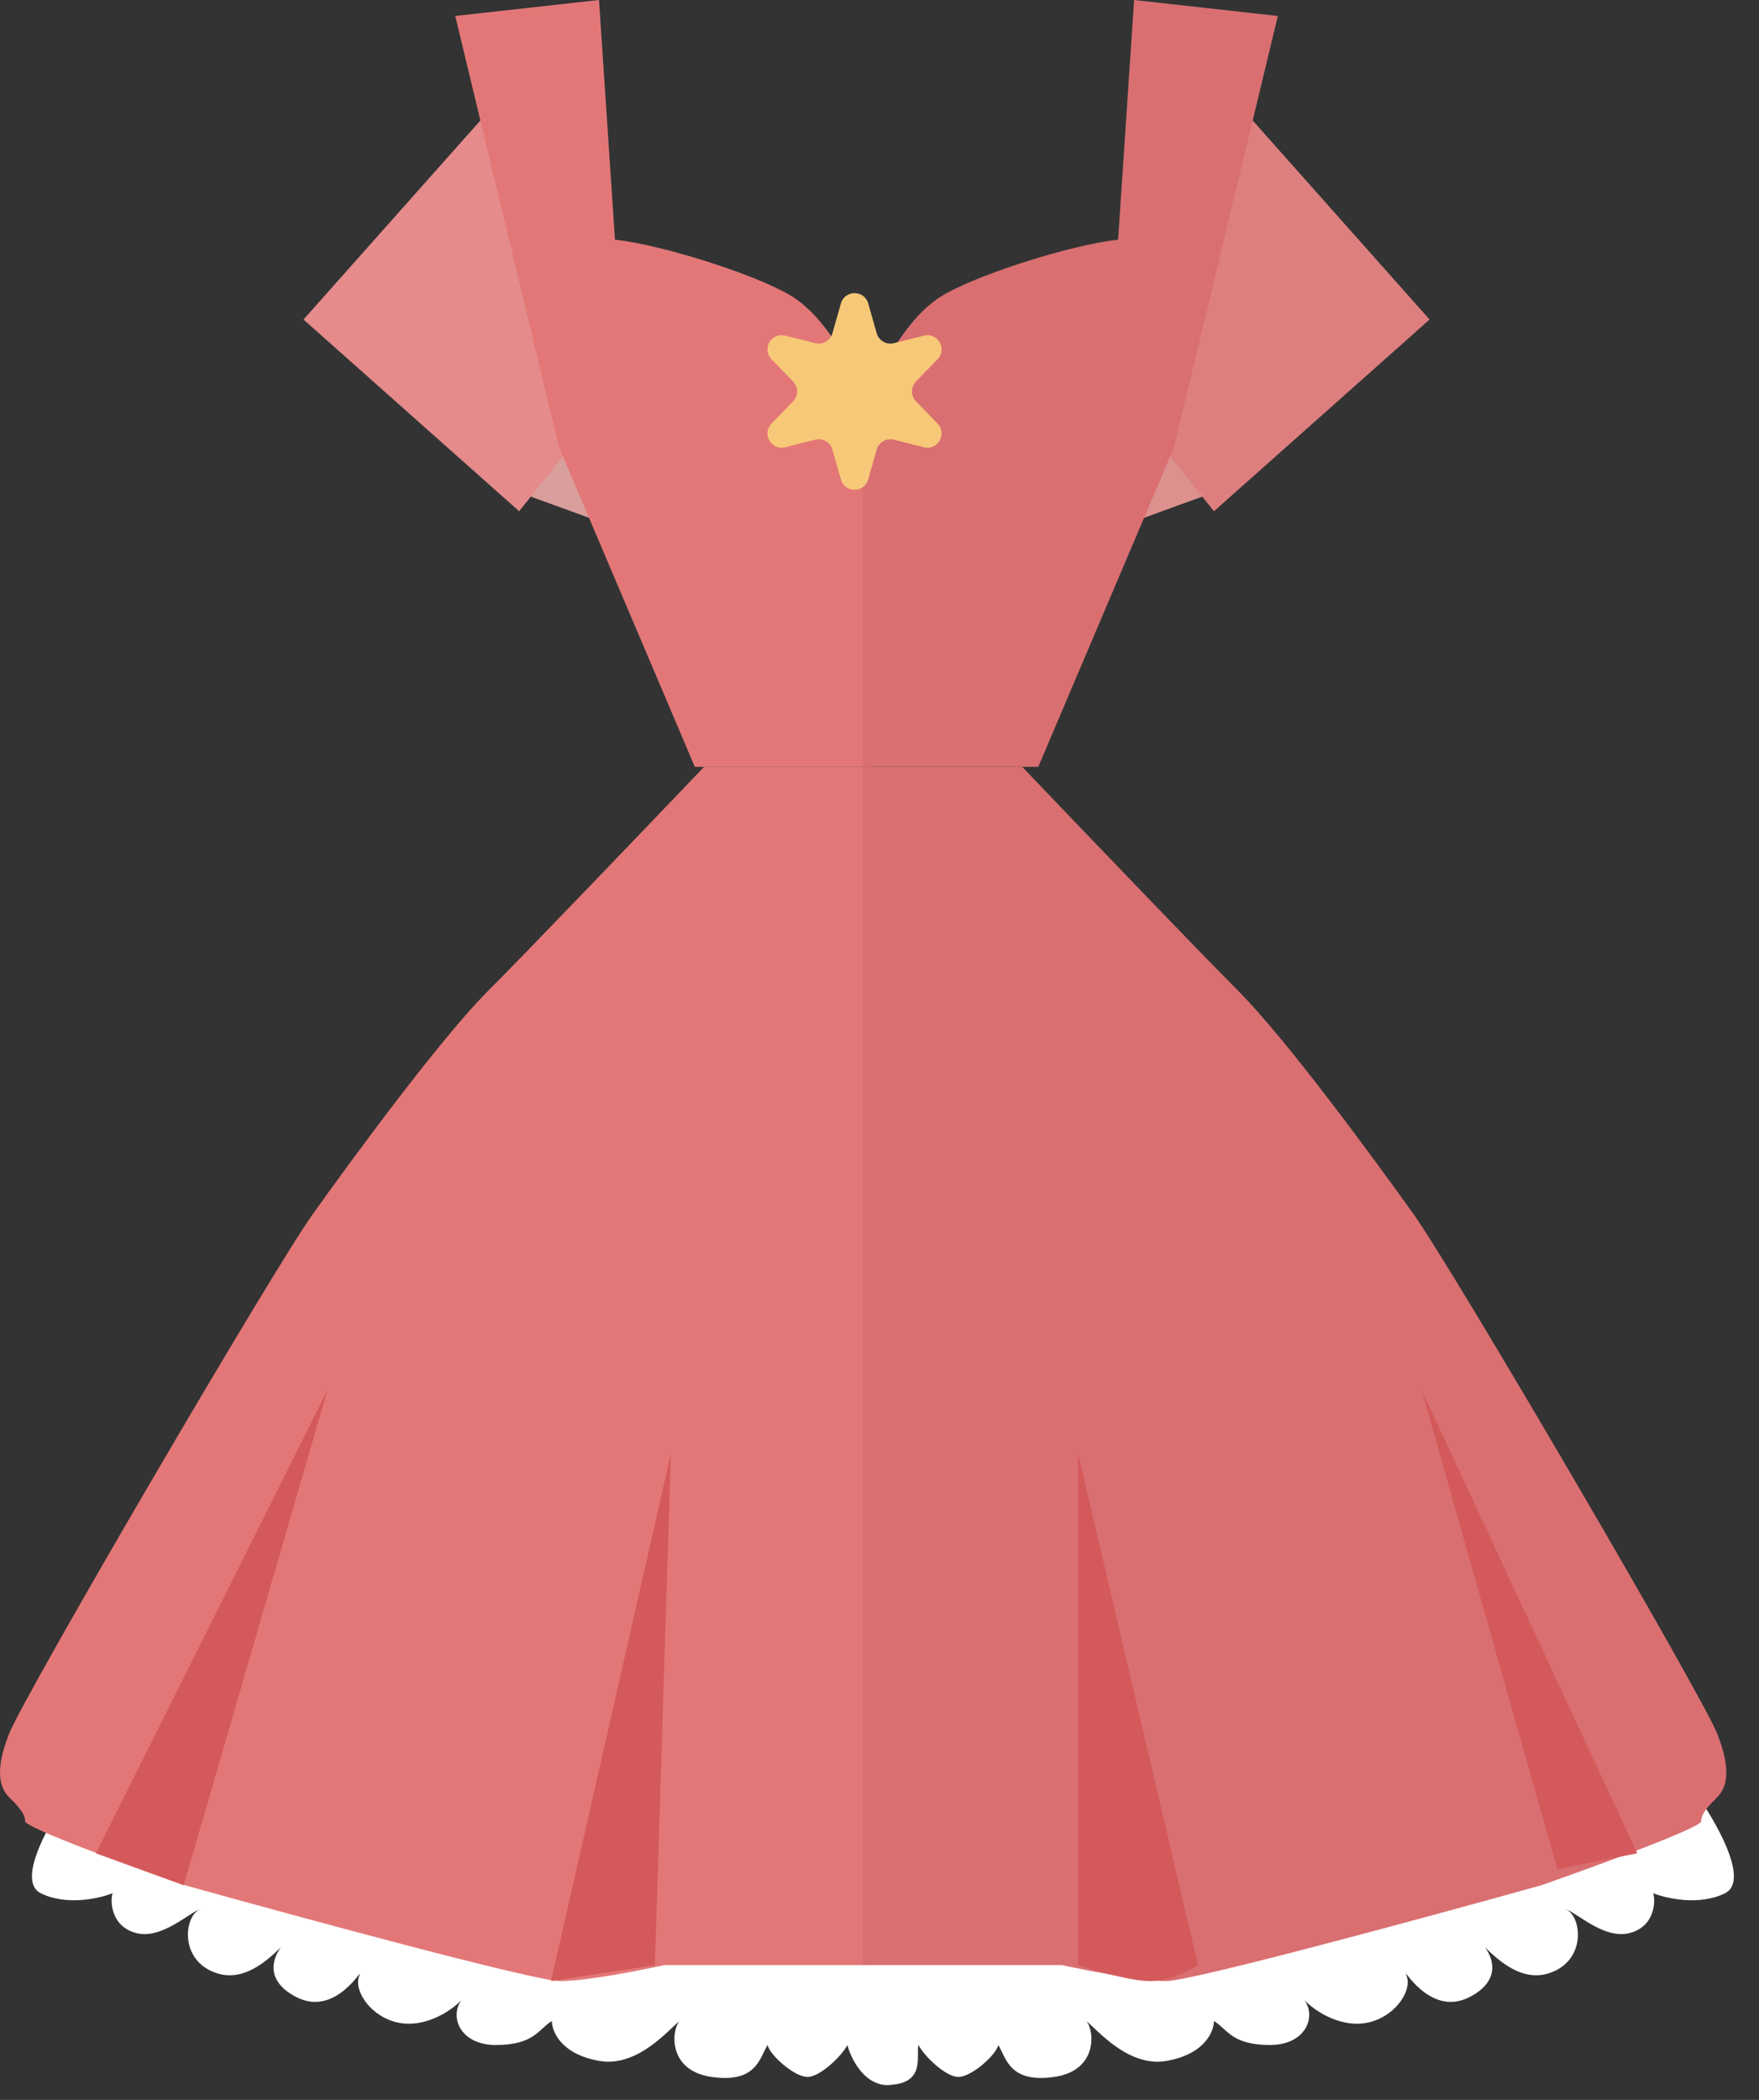 <svg width="62" height="74" viewBox="0 0 62 74" fill="none" xmlns="http://www.w3.org/2000/svg">
    <rect x="0" y="0" width="62" height="74" fill="#333333" stroke="none"/>
    <path d="M1.436 66.716C0.535 66.266 1.811 64.089 2.562 63.057L31.275 68.968C31.275 70.376 32.711 73.472 31.275 73.472C30.402 73.472 29.962 72.44 29.868 72.065C29.68 72.44 28.911 73.191 28.46 73.191C28.01 73.191 27.146 72.44 27.053 72.065C26.771 72.534 26.659 73.416 25.082 73.191C23.506 72.966 23.675 71.502 23.956 71.22C23.581 71.502 22.492 72.853 21.141 72.628C19.79 72.403 19.452 71.596 19.452 71.22C18.983 71.502 18.833 72.065 17.482 72.065C16.212 72.065 15.837 71.07 16.264 70.483C15.879 70.889 14.856 71.565 13.822 71.22C12.977 70.939 12.472 70.104 12.66 69.635C12.848 69.166 11.888 71.117 10.444 70.376C9.444 69.862 9.528 69.138 9.896 68.625C9.362 69.149 8.557 69.841 7.629 69.531C6.278 69.081 6.503 67.467 7.066 67.279C6.691 67.373 5.715 68.349 4.814 68.124C3.913 67.899 3.876 66.998 3.969 66.716C3.5 66.904 2.337 67.167 1.436 66.716Z" fill="white"/>
    <path d="M60.805 66.716C61.706 66.266 60.429 64.089 59.679 63.057L30.965 68.968C30.965 70.376 29.811 73.472 31.247 73.472C32.654 73.472 32.279 72.44 32.373 72.065C32.561 72.44 33.33 73.191 33.78 73.191C34.231 73.191 35.094 72.44 35.188 72.065C35.469 72.534 35.582 73.416 37.158 73.191C38.735 72.966 38.566 71.502 38.285 71.22C38.66 71.502 39.748 72.853 41.099 72.628C42.451 72.403 42.788 71.596 42.788 71.22C43.258 71.502 43.408 72.065 44.759 72.065C46.029 72.065 46.404 71.07 45.977 70.483C46.361 70.889 47.384 71.565 48.419 71.22C49.263 70.939 49.768 70.104 49.581 69.635C49.393 69.166 50.353 71.117 51.797 70.376C52.797 69.862 52.712 69.138 52.345 68.625C52.879 69.149 53.683 69.841 54.612 69.531C55.963 69.081 55.738 67.467 55.175 67.279C55.55 67.373 56.526 68.349 57.427 68.124C58.328 67.899 58.365 66.998 58.271 66.716C58.74 66.904 59.904 67.167 60.805 66.716Z" fill="white"/>
    <path d="M30.446 69.25V27.024H24.816C22.845 29.089 18.567 33.555 17.215 34.906C15.526 36.595 12.43 40.818 11.022 42.788C9.615 44.759 0.888 59.679 0.325 61.086C-0.238 62.494 0.044 63.057 0.325 63.338L0.325 63.338C0.607 63.62 0.888 63.901 0.888 64.183C0.888 64.408 4.641 65.778 6.518 66.435C10.553 67.561 18.848 69.813 19.749 69.813C20.65 69.813 22.564 69.438 23.408 69.25H30.446Z" fill="#E37777"/>
    <path d="M30.402 69.25V27.024H36.032C38.003 29.089 42.282 33.555 43.633 34.906C45.322 36.595 48.419 40.818 49.826 42.788C51.234 44.759 59.96 59.679 60.523 61.086C61.086 62.494 60.805 63.057 60.523 63.338L60.523 63.338C60.242 63.62 59.96 63.901 59.96 64.183C59.96 64.408 56.207 65.778 54.33 66.435C50.295 67.561 42 69.813 41.099 69.813C40.199 69.813 38.285 69.438 37.44 69.25H30.402Z" fill="#D96F71"/>
    <path d="M3.378 65.309L11.542 48.982L6.475 66.435L3.378 65.309Z" fill="#D4595B"/>
    <path d="M19.424 69.813L23.646 51.234L23.083 69.25L19.424 69.813Z" fill="#D4595B"/>
    <path d="M38.003 69.25V51.234L42.225 69.25C41.944 69.438 41.212 69.813 40.536 69.813C39.861 69.813 38.566 69.438 38.003 69.25Z" fill="#D4595B"/>
    <path d="M54.893 65.872L50.108 48.982L57.708 65.309L54.893 65.872Z" fill="#D4595B"/>
    <path d="M18.579 17.453L19.987 14.92L21.676 18.579L18.579 17.453Z" fill="#D99F9D"/>
    <path d="M10.697 11.26L17.453 3.66L20.55 15.201L18.298 18.016L10.697 11.26Z" fill="#E58B8B"/>
    <path d="M21.113 0L16.046 0.563L19.705 15.764L24.491 27.024H30.684V14.075C30.121 13.325 29.276 11.26 27.869 10.416C26.632 9.674 23.365 8.633 21.676 8.445L21.113 0Z" fill="#E37777"/>
    <path d="M42.507 17.453L41.099 14.92L39.41 18.579L42.507 17.453Z" fill="#DC918F"/>
    <path d="M50.389 11.26L43.633 3.66L40.536 15.201L42.788 18.016L50.389 11.26Z" fill="#DE7F7F"/>
    <path d="M39.974 0L45.041 0.563L41.381 15.764L36.596 27.024H30.402V14.075C30.965 13.325 31.81 11.26 33.217 10.416C34.454 9.674 37.721 8.633 39.41 8.445L39.974 0Z" fill="#D96F71"/>
    <path d="M29.64 10.693C29.778 10.209 30.464 10.209 30.602 10.693L30.902 11.745C30.976 12.005 31.243 12.159 31.504 12.093L32.566 11.827C33.054 11.705 33.397 12.298 33.047 12.66L32.285 13.446C32.098 13.64 32.098 13.948 32.285 14.141L33.047 14.928C33.397 15.289 33.054 15.883 32.566 15.761L31.504 15.494C31.243 15.429 30.976 15.583 30.902 15.842L30.602 16.895C30.464 17.378 29.778 17.378 29.64 16.895L29.34 15.842C29.266 15.583 28.999 15.429 28.737 15.494L27.676 15.761C27.188 15.883 26.845 15.289 27.195 14.928L27.956 14.141C28.144 13.948 28.144 13.64 27.956 13.446L27.195 12.66C26.845 12.298 27.188 11.705 27.676 11.827L28.737 12.093C28.999 12.159 29.266 12.005 29.34 11.745L29.64 10.693Z" fill="#F7C878"/>
</svg>
